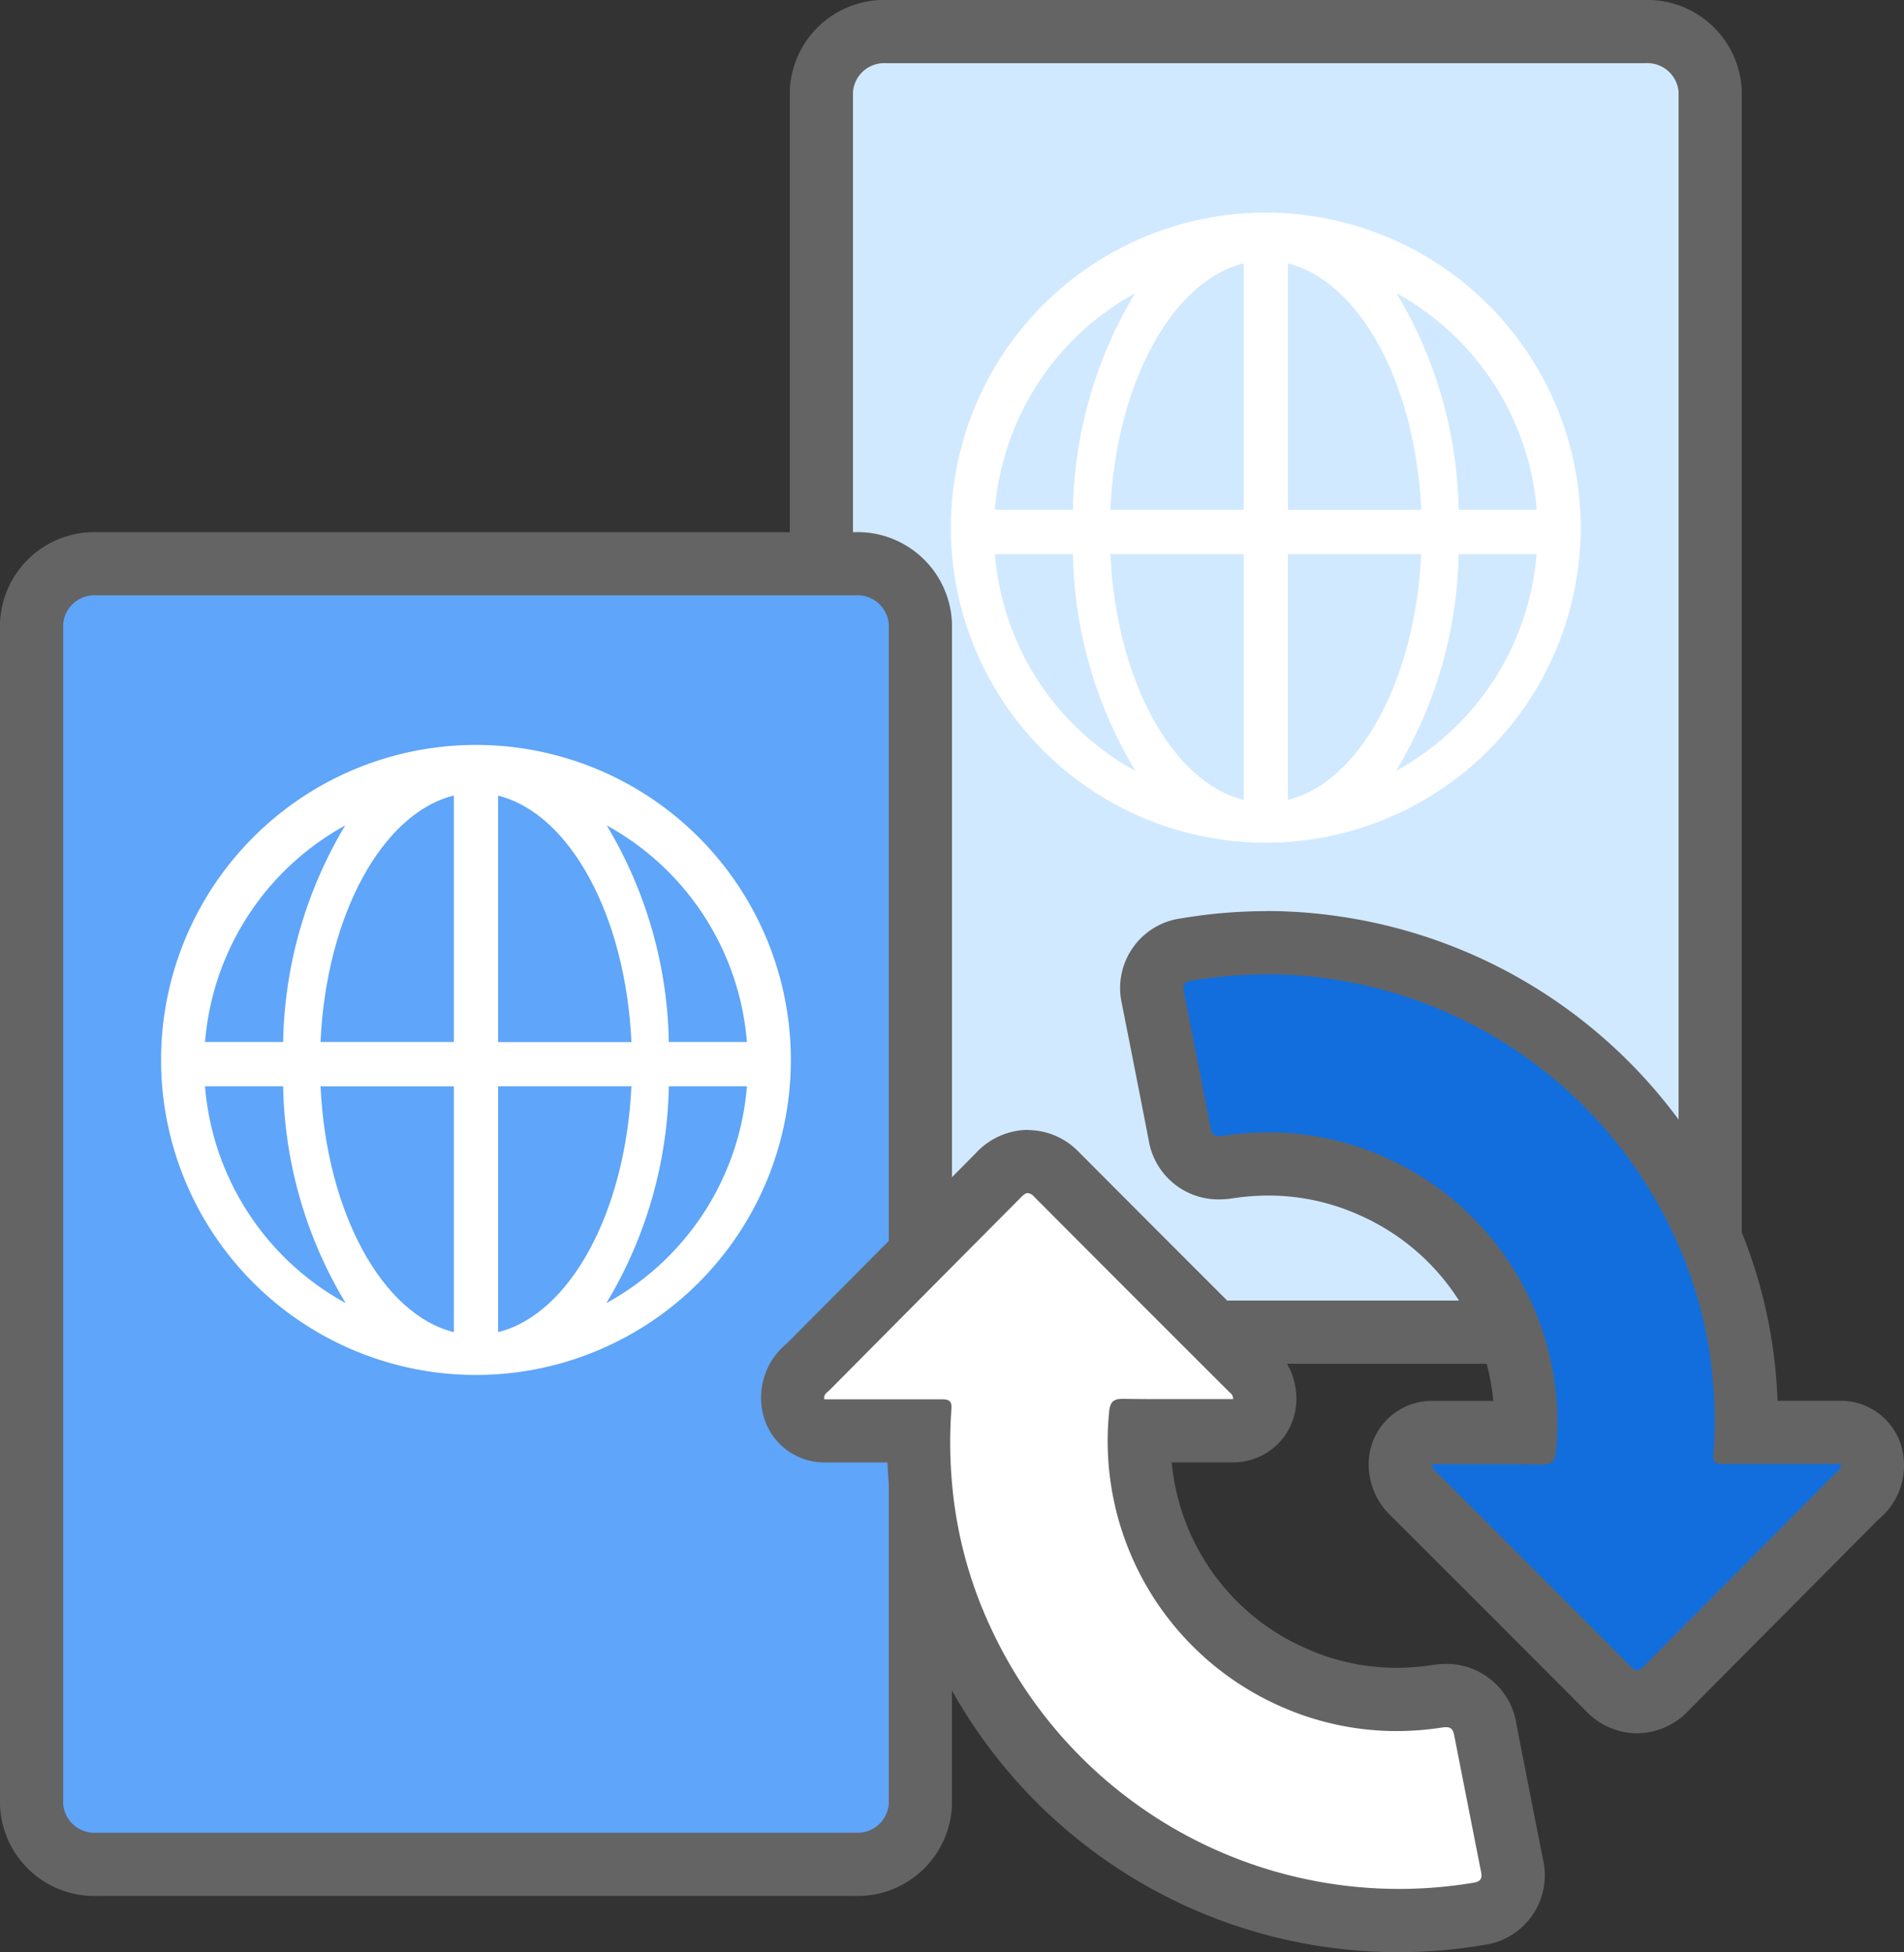 <svg data-name="Component 341 – 1" xmlns="http://www.w3.org/2000/svg" width="60.285" height="61.786" viewBox="0 0 60.285 61.786">
    <rect x="0" y="0" width="60.285" height="61.786" fill="#333333" stroke="none"/>
    <defs>
        <clipPath id="2t9g9toq6a">
            <path data-name="Rectangle 9225" style="fill:none" d="M0 0h60.285v61.786H0z"/>
        </clipPath>
    </defs>
    <g data-name="Group 40805" style="clip-path:url(#2t9g9toq6a)">
        <path data-name="Path 45664" d="M54.148 40.272a1.99 1.99 0 0 1-2.076 1.89H28.083a1.99 1.99 0 0 1-2.076-1.89V2.891A1.991 1.991 0 0 1 28.083 1h23.989a1.991 1.991 0 0 1 2.076 1.891z" style="fill:#d1e9ff"/>
        <path data-name="Path 45665" d="M54.148 40.272a1.99 1.99 0 0 1-2.076 1.89H28.083a1.99 1.99 0 0 1-2.076-1.89V2.891A1.991 1.991 0 0 1 28.083 1h23.989a1.991 1.991 0 0 1 2.076 1.891z" style="stroke:#646464;stroke-linecap:round;stroke-linejoin:round;stroke-width:2px;fill:none"/>
        <path data-name="Path 45666" d="M50.047 16.7a9.97 9.97 0 1 1-9.97-9.97 9.97 9.97 0 0 1 9.97 9.97" style="fill:#fff"/>
        <path data-name="Path 45667" d="M39.377 25.318v-7.781h-4.221c.188 4 1.956 7.221 4.221 7.781" style="fill:#d1e9ff"/>
        <path data-name="Path 45668" d="M46.183 17.537A13.75 13.75 0 0 1 44.2 24.4a8.611 8.611 0 0 0 4.453-6.862z" style="fill:#d1e9ff"/>
        <path data-name="Path 45669" d="M40.778 17.537v7.781c2.265-.56 4.033-3.777 4.221-7.781z" style="fill:#d1e9ff"/>
        <path data-name="Path 45670" d="M46.183 16.135h2.473a8.606 8.606 0 0 0-4.438-6.853 13.766 13.766 0 0 1 1.965 6.853" style="fill:#d1e9ff"/>
        <path data-name="Path 45671" d="M39.377 16.135v-7.8c-2.267.561-4.037 3.786-4.222 7.8z" style="fill:#d1e9ff"/>
        <path data-name="Path 45672" d="M33.972 17.537H31.5a8.611 8.611 0 0 0 4.451 6.863 13.75 13.75 0 0 1-1.979-6.862" style="fill:#d1e9ff"/>
        <path data-name="Path 45673" d="M40.779 8.339v7.8H45c-.185-4.01-1.954-7.235-4.221-7.8" style="fill:#d1e9ff"/>
        <path data-name="Path 45674" d="M33.972 16.135a13.776 13.776 0 0 1 1.965-6.853 8.606 8.606 0 0 0-4.437 6.853z" style="fill:#d1e9ff"/>
        <path data-name="Path 45675" d="M29.141 57.115a1.99 1.99 0 0 1-2.076 1.89H3.076A1.99 1.99 0 0 1 1 57.115V19.734a1.991 1.991 0 0 1 2.076-1.891h23.989a1.991 1.991 0 0 1 2.076 1.891z" style="fill:#5fa5f9"/>
        <path data-name="Path 45676" d="M29.141 57.115a1.99 1.99 0 0 1-2.076 1.89H3.076A1.99 1.99 0 0 1 1 57.115V19.734a1.991 1.991 0 0 1 2.076-1.891h23.989a1.991 1.991 0 0 1 2.076 1.891z" style="stroke:#646464;stroke-linecap:round;stroke-linejoin:round;stroke-width:2px;fill:none"/>
        <path data-name="Path 45677" d="M25.04 33.547a9.97 9.97 0 1 1-9.97-9.97 9.97 9.97 0 0 1 9.97 9.97" style="fill:#fff"/>
        <path data-name="Path 45678" d="M14.37 42.162v-7.781h-4.221c.188 4 1.956 7.221 4.221 7.781" style="fill:#5fa5f9"/>
        <path data-name="Path 45679" d="M21.176 34.38a13.75 13.75 0 0 1-1.976 6.862 8.611 8.611 0 0 0 4.45-6.862z" style="fill:#5fa5f9"/>
        <path data-name="Path 45680" d="M15.771 34.38v7.781c2.265-.56 4.033-3.777 4.221-7.781z" style="fill:#5fa5f9"/>
        <path data-name="Path 45681" d="M21.176 32.978h2.473a8.609 8.609 0 0 0-4.438-6.853 13.769 13.769 0 0 1 1.965 6.853" style="fill:#5fa5f9"/>
        <path data-name="Path 45682" d="M14.37 32.978v-7.8c-2.267.561-4.037 3.786-4.222 7.8z" style="fill:#5fa5f9"/>
        <path data-name="Path 45683" d="M8.965 34.38H6.491a8.611 8.611 0 0 0 4.453 6.862 13.75 13.75 0 0 1-1.979-6.862" style="fill:#5fa5f9"/>
        <path data-name="Path 45684" d="M15.772 25.182v7.8h4.221c-.185-4.01-1.954-7.236-4.221-7.8" style="fill:#5fa5f9"/>
        <path data-name="Path 45685" d="M8.965 32.978a13.779 13.779 0 0 1 1.965-6.853 8.609 8.609 0 0 0-4.438 6.853z" style="fill:#5fa5f9"/>
        <path data-name="Path 45686" d="M51.836 53.859a1.259 1.259 0 0 1-.908-.409q-2.1-2.109-4.21-4.214l-1.978-1.977a1.2 1.2 0 0 1-.4-.956 1 1 0 0 1 1-.965h2.967a8.186 8.186 0 0 0-8.142-8.5 8.59 8.59 0 0 0-1.29.1 1.726 1.726 0 0 1-.277.023 1.23 1.23 0 0 1-1.243-1.07l-.852-4.329a1.247 1.247 0 0 1 .181-.984 1.286 1.286 0 0 1 .886-.528 15.2 15.2 0 0 1 2.521-.212 15 15 0 0 1 2.081.145 15.254 15.254 0 0 1 11.739 8.691 14.575 14.575 0 0 1 1.319 4.888 15.937 15.937 0 0 1 .061 1.777h2.994a1 1 0 0 1 .983.817 1.22 1.22 0 0 1-.472 1.208l-6.021 6.062a1.315 1.315 0 0 1-.936.438" style="fill:#126edd"/>
        <path data-name="Path 45687" d="M40.088 30.834a13.944 13.944 0 0 1 1.942.136A14.253 14.253 0 0 1 53 39.094a13.512 13.512 0 0 1 1.229 4.553 14.321 14.321 0 0 1 .021 2.388c-.022.287.128.3.33.3H58.284c.031.167-.1.221-.175.3l-6.046 6.086c-.084.085-.15.142-.225.142a.3.3 0 0 1-.2-.113q-3.089-3.1-6.191-6.194a.244.244 0 0 1-.11-.215h1.907q.791 0 1.577.01h.018c.292 0 .394-.1.424-.4a9.179 9.179 0 0 0-5.419-9.325 9.043 9.043 0 0 0-3.683-.787 9.54 9.54 0 0 0-1.441.111.758.758 0 0 1-.126.011c-.164 0-.225-.077-.261-.26q-.423-2.167-.852-4.334c-.044-.221.049-.3.252-.329a14.057 14.057 0 0 1 2.355-.2m0-2a16.162 16.162 0 0 0-2.689.228 2.225 2.225 0 0 0-1.88 2.692q.43 2.161.851 4.326a2.236 2.236 0 0 0 2.224 1.877 2.809 2.809 0 0 0 .43-.034 7.608 7.608 0 0 1 1.137-.088 7.01 7.01 0 0 1 2.877.617 7.143 7.143 0 0 1 4.243 5.882h-1.944a2 2 0 0 0-2 1.931 2.229 2.229 0 0 0 .715 1.719l1.739 1.737q2.217 2.214 4.428 4.433a2.245 2.245 0 0 0 1.616.7 2.269 2.269 0 0 0 1.645-.734q1.759-1.773 3.52-3.542l2.474-2.49a2.214 2.214 0 0 0 .774-2.124 2 2 0 0 0-1.966-1.634h-2c-.012-.286-.03-.574-.056-.864a15.577 15.577 0 0 0-1.408-5.221 16.256 16.256 0 0 0-12.51-9.259 15.9 15.9 0 0 0-2.22-.156" style="fill:#646464"/>
        <path data-name="Path 45688" d="M44.287 60.786a15.255 15.255 0 0 1-13.818-8.838 14.6 14.6 0 0 1-1.319-4.887 15.792 15.792 0 0 1-.061-1.776H26.1a1 1 0 0 1-.983-.816 1.219 1.219 0 0 1 .471-1.208L31.6 37.2a1.312 1.312 0 0 1 .935-.437 1.255 1.255 0 0 1 .906.4q2.3 2.312 4.608 4.611l1.583 1.582a1.2 1.2 0 0 1 .4.956 1 1 0 0 1-1 .966H36.065a8.186 8.186 0 0 0 8.144 8.5 8.451 8.451 0 0 0 1.289-.1 1.816 1.816 0 0 1 .277-.022 1.232 1.232 0 0 1 1.243 1.067q.423 2.169.851 4.331a1.255 1.255 0 0 1-.18.984 1.284 1.284 0 0 1-.887.527 15.139 15.139 0 0 1-2.523.214" style="fill:#fff"/>
        <path data-name="Path 45689" d="M32.541 37.761a.3.3 0 0 1 .2.113q3.089 3.1 6.191 6.193a.248.248 0 0 1 .111.215h-1.9c-.529 0-1.055 0-1.581-.009h-.019c-.291 0-.394.1-.424.4A9.179 9.179 0 0 0 40.533 54a9.044 9.044 0 0 0 3.683.788 9.555 9.555 0 0 0 1.442-.112.859.859 0 0 1 .125-.011c.164 0 .226.077.261.26q.425 2.167.853 4.334c.044.222-.05.3-.253.33a14.243 14.243 0 0 1-15.269-8.061 13.507 13.507 0 0 1-1.229-4.552 14.43 14.43 0 0 1-.021-2.388c.023-.286-.126-.3-.327-.3H26.1c-.032-.167.1-.221.175-.3q3.021-3.045 6.045-6.086c.084-.085.15-.142.225-.142m0-2a2.273 2.273 0 0 0-1.646.734q-1.749 1.766-3.5 3.528l-2.489 2.5a2.216 2.216 0 0 0-.774 2.125 2 2 0 0 0 1.964 1.639h2q.016.429.055.863a15.584 15.584 0 0 0 1.409 5.222 16.194 16.194 0 0 0 17.415 9.187 2.225 2.225 0 0 0 1.88-2.692q-.431-2.163-.851-4.327a2.238 2.238 0 0 0-2.224-1.877 2.776 2.776 0 0 0-.428.034 7.516 7.516 0 0 1-1.139.089 7 7 0 0 1-2.877-.618 7.142 7.142 0 0 1-4.24-5.882H39.045a2 2 0 0 0 2-1.931 2.219 2.219 0 0 0-.715-1.718l-1.743-1.742q-2.214-2.212-4.424-4.428a2.245 2.245 0 0 0-1.616-.7" style="fill:#646464"/>
    </g>
</svg>
